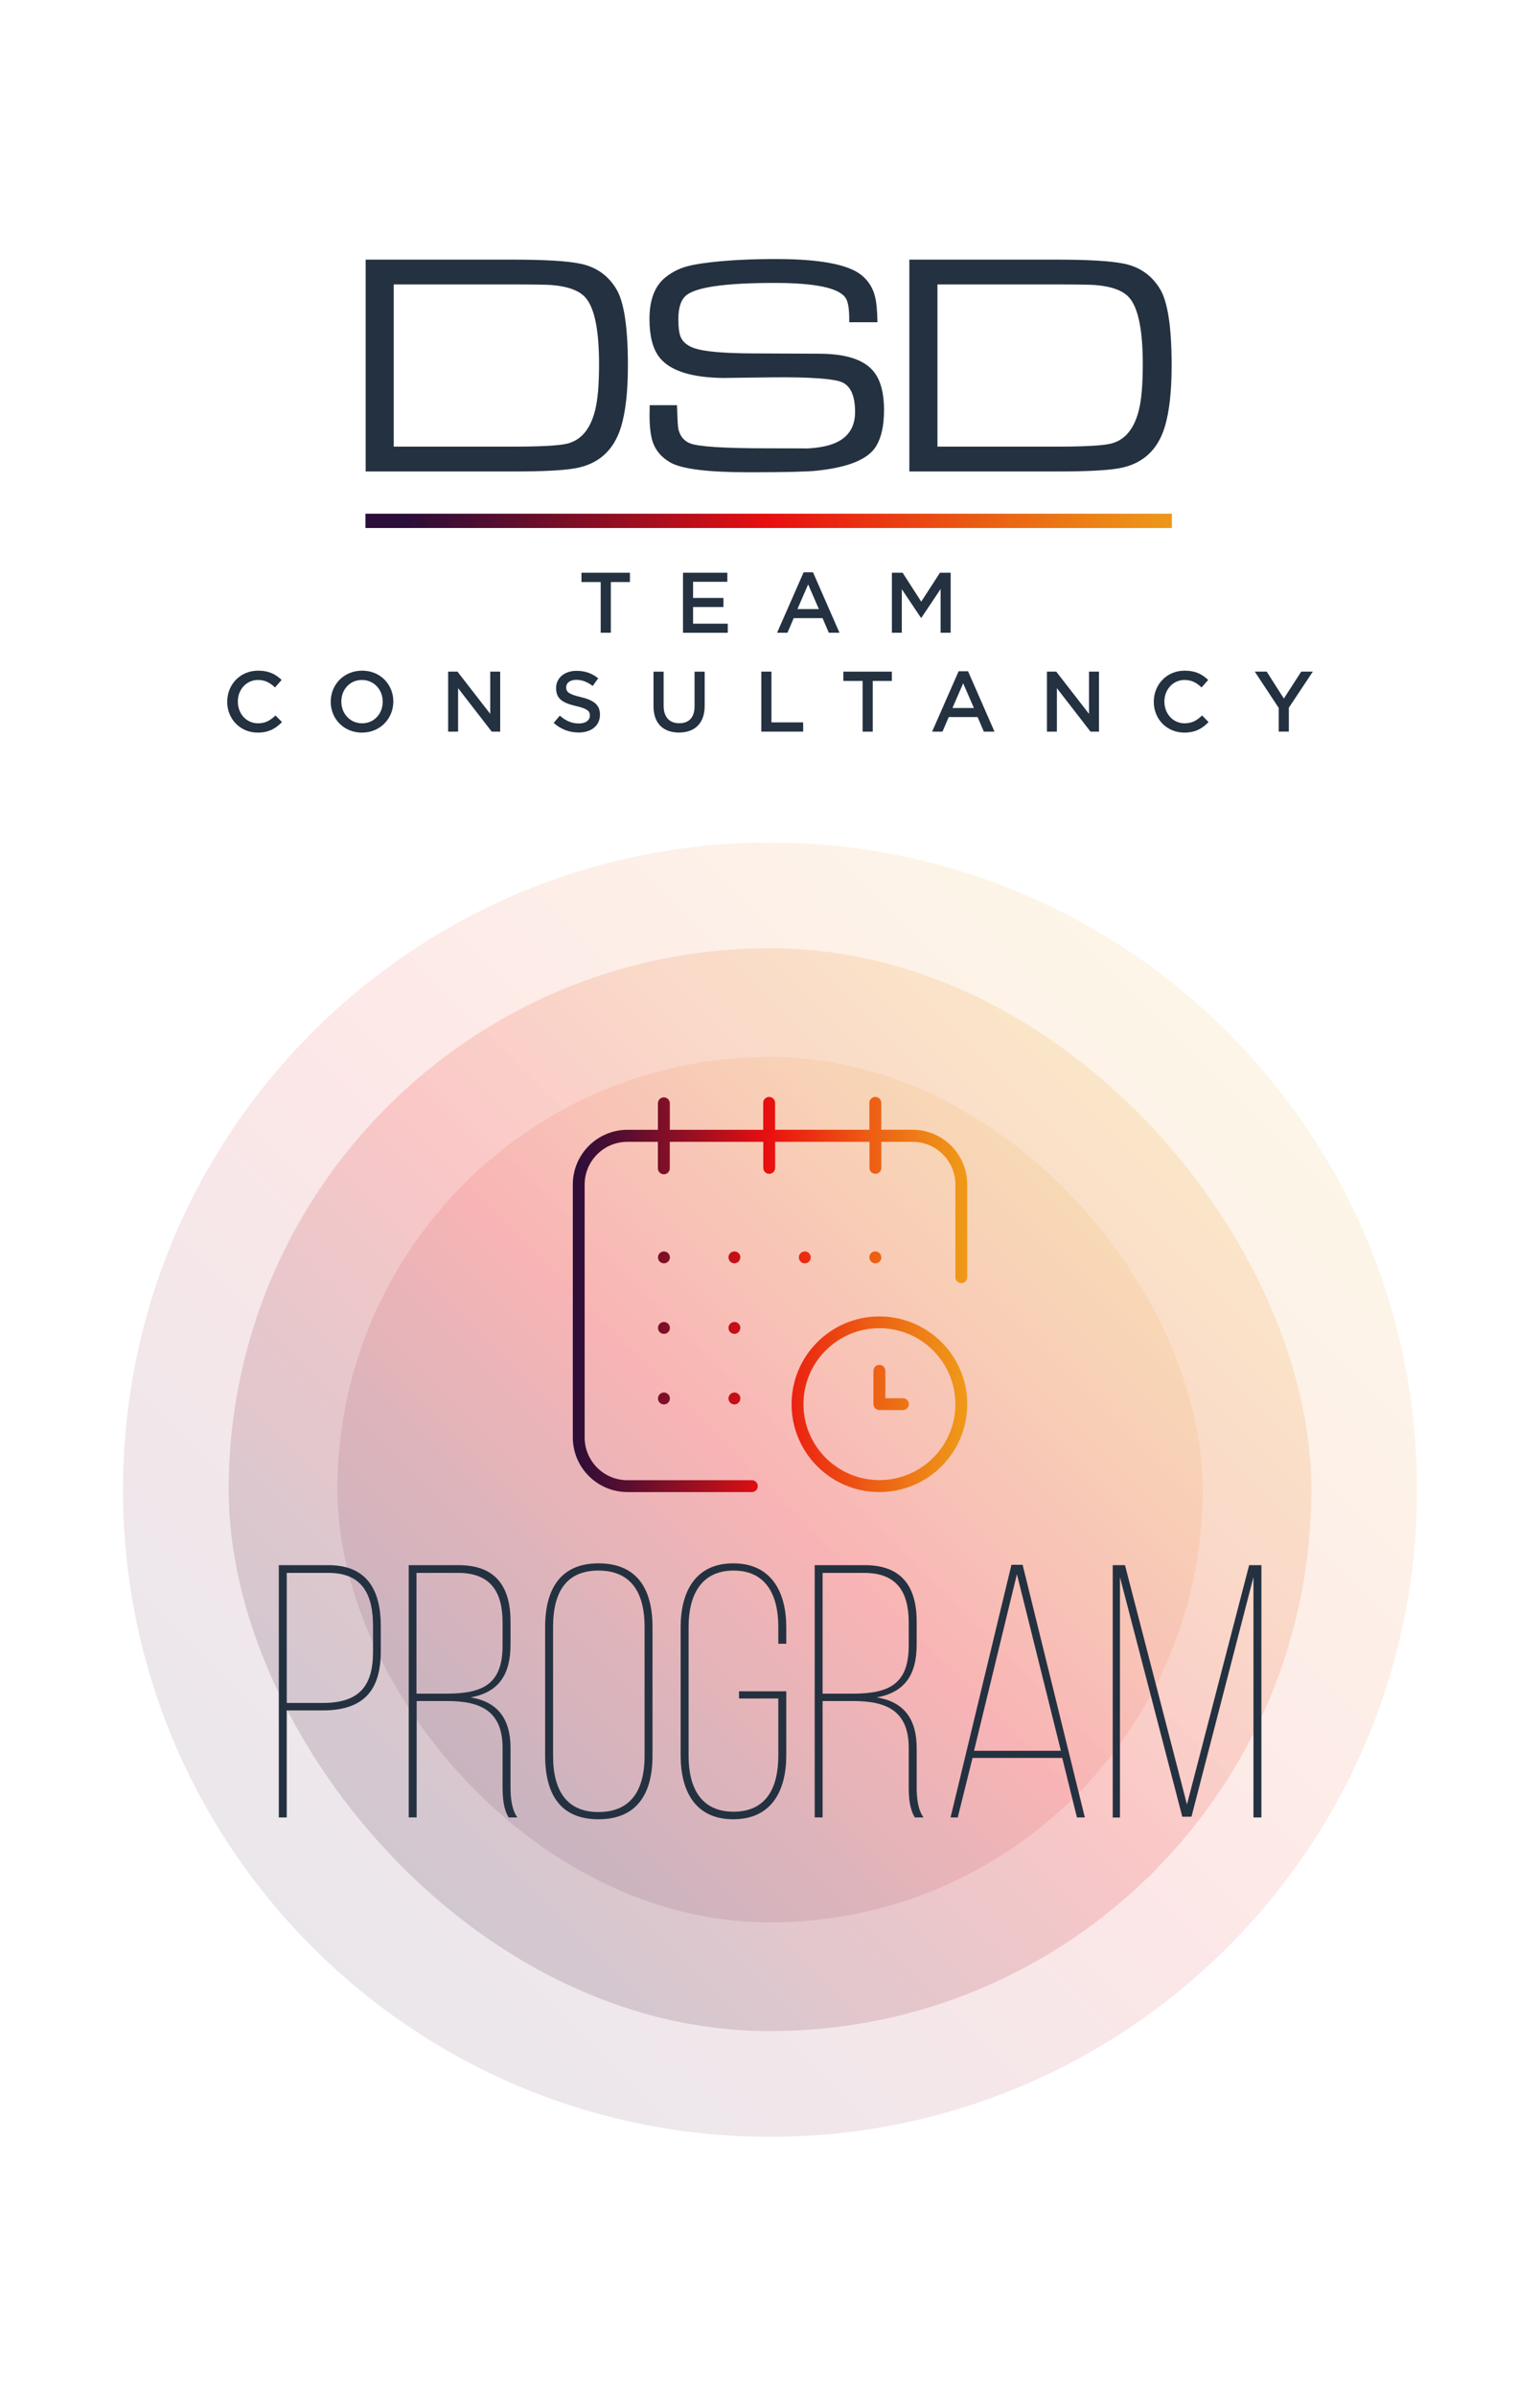 <?xml version="1.0" encoding="UTF-8"?>
<svg xmlns="http://www.w3.org/2000/svg" xmlns:xlink="http://www.w3.org/1999/xlink" id="Layer_1" data-name="Layer 1" viewBox="0 0 450 700">
  <defs>
    <style>
      .cls-1 {
        fill: url(#linear-gradient);
      }

      .cls-2 {
        opacity: .1;
      }

      .cls-3 {
        fill: #243140;
      }

      .cls-4 {
        fill: url(#linear-gradient-3);
      }

      .cls-5 {
        fill: url(#linear-gradient-4);
      }

      .cls-6 {
        fill: url(#linear-gradient-2);
      }

      .cls-7 {
        fill: url(#linear-gradient-5);
      }

      .cls-8 {
        opacity: .15;
      }
    </style>
    <linearGradient id="linear-gradient" x1="106.79" y1="549.83" x2="342.43" y2="549.83" gradientTransform="translate(0 702) scale(1 -1)" gradientUnits="userSpaceOnUse">
      <stop offset=".05" stop-color="#2b0e39"></stop>
      <stop offset=".14" stop-color="#4c0e31"></stop>
      <stop offset=".34" stop-color="#9f0e1f"></stop>
      <stop offset=".5" stop-color="#e80e10"></stop>
      <stop offset=".51" stop-color="#e81110"></stop>
      <stop offset=".75" stop-color="#ea5914"></stop>
      <stop offset=".92" stop-color="#ec8616"></stop>
      <stop offset="1" stop-color="#ed9818"></stop>
    </linearGradient>
    <linearGradient id="linear-gradient-2" x1="91.31" y1="133.09" x2="358.69" y2="400.46" gradientTransform="translate(0 702) scale(1 -1)" gradientUnits="userSpaceOnUse">
      <stop offset="0" stop-color="#2b0e39"></stop>
      <stop offset=".1" stop-color="#4c0e32"></stop>
      <stop offset=".32" stop-color="#a00f20"></stop>
      <stop offset=".5" stop-color="#ea0f10"></stop>
      <stop offset=".51" stop-color="#ea1410"></stop>
      <stop offset=".75" stop-color="#ed5c14"></stop>
      <stop offset=".92" stop-color="#ee8917"></stop>
      <stop offset="1" stop-color="#ef9a18"></stop>
    </linearGradient>
    <linearGradient id="linear-gradient-3" x1="113.14" y1="154.91" x2="336.86" y2="378.64" gradientTransform="translate(0 702) scale(1 -1)" gradientUnits="userSpaceOnUse">
      <stop offset="0" stop-color="#2b0e39"></stop>
      <stop offset=".1" stop-color="#4c0e32"></stop>
      <stop offset=".32" stop-color="#a00f20"></stop>
      <stop offset=".5" stop-color="#ea0f10"></stop>
      <stop offset=".51" stop-color="#ea1410"></stop>
      <stop offset=".75" stop-color="#ed5c14"></stop>
      <stop offset=".92" stop-color="#ee8917"></stop>
      <stop offset="1" stop-color="#ef9a18"></stop>
    </linearGradient>
    <linearGradient id="linear-gradient-4" x1="135.6" y1="177.38" x2="314.4" y2="356.17" gradientTransform="translate(0 702) scale(1 -1)" gradientUnits="userSpaceOnUse">
      <stop offset="0" stop-color="#2b0e39"></stop>
      <stop offset=".1" stop-color="#4c0e32"></stop>
      <stop offset=".32" stop-color="#a00f20"></stop>
      <stop offset=".5" stop-color="#ea0f10"></stop>
      <stop offset=".51" stop-color="#ea1410"></stop>
      <stop offset=".75" stop-color="#ed5c14"></stop>
      <stop offset=".92" stop-color="#ee8917"></stop>
      <stop offset="1" stop-color="#ef9a18"></stop>
    </linearGradient>
    <linearGradient id="linear-gradient-5" x1="167.37" y1="323.79" x2="282.65" y2="323.79" gradientTransform="translate(0 702) scale(1 -1)" gradientUnits="userSpaceOnUse">
      <stop offset="0" stop-color="#2b0e39"></stop>
      <stop offset=".1" stop-color="#4c0e32"></stop>
      <stop offset=".32" stop-color="#a00f20"></stop>
      <stop offset=".5" stop-color="#ea0f10"></stop>
      <stop offset=".51" stop-color="#ea1410"></stop>
      <stop offset=".75" stop-color="#ed5c14"></stop>
      <stop offset=".92" stop-color="#ee8917"></stop>
      <stop offset="1" stop-color="#ef9a18"></stop>
    </linearGradient>
  </defs>
  <g>
    <rect class="cls-1" x="106.79" y="150.08" width="235.64" height="4.19"></rect>
    <g>
      <path class="cls-3" d="m106.85,137.75v-61.9h42.72c9.44,0,16.08.39,19.95,1.18,4.63.94,8.15,3.4,10.56,7.39,2.27,3.72,3.4,11.17,3.4,22.36,0,7.61-.68,13.63-2.04,18.05-2.12,6.83-6.62,10.84-13.51,12.02-3.54.6-9.45.9-17.73.9h-43.36,0Zm8.21-7.26h34.77c8.14,0,13.42-.29,15.83-.86,4.09-.97,6.82-4.19,8.21-9.66.79-3.05,1.18-7.57,1.18-13.56,0-9.7-1.25-16.12-3.77-19.23-1.75-2.18-5.1-3.48-10.03-3.9-1.42-.12-5.37-.18-11.84-.18h-34.36v47.39h0Z"></path>
      <path class="cls-3" d="m189.8,118.38h8.03c0,.64.01,1.09.05,1.37.09,3.15.21,5.04.36,5.64.45,1.97,1.54,3.34,3.27,4.09,2.29,1,9.81,1.5,22.54,1.5,10.28,0,13.84.03,10.7.09,4.56-.12,8.03-.85,10.39-2.18,3.14-1.75,4.72-4.6,4.72-8.53,0-4.9-1.4-7.85-4.21-8.84-1.66-.57-4.98-.97-9.96-1.18-3.56-.12-8.13-.14-13.72-.05-7.82.09-11.1.14-9.83.14-9.78,0-16.25-1.99-19.42-5.98-1.96-2.48-2.94-6.23-2.94-11.28,0-5.58,1.55-9.63,4.67-12.14,1.54-1.24,3.22-2.17,5.03-2.81,1.81-.64,4.39-1.15,7.74-1.54,5.53-.66,12.02-1,19.47-1,12.83,0,21.18,1.57,25.05,4.71,1.99,1.6,3.3,3.68,3.94,6.24.42,1.6.66,4.1.72,7.51h-8.25v-.95c0-2.98-.34-5-1-6.05-1.84-2.99-8.79-4.48-20.82-4.48-14.79,0-23.49,1.3-26.12,3.9-1.33,1.33-1.99,3.53-1.99,6.62,0,2.54.24,4.34.73,5.4.69,1.48,2.08,2.55,4.16,3.22,2.81.91,8.21,1.39,16.22,1.45,1.54,0,8.26.03,20.15.09,7.97.03,13.31,1.86,16.03,5.49,1.87,2.51,2.81,6.14,2.81,10.88s-.78,8.09-2.32,10.66c-2.3,3.81-8.12,6.2-17.46,7.16-2.81.3-9.4.45-19.77.45-11.91,0-19.55-.95-22.9-2.86-2.54-1.45-4.25-3.44-5.12-5.96-.63-1.82-.95-4.5-.95-8.04,0-.18.01-1.1.05-2.78"></path>
      <path class="cls-3" d="m265.72,137.75v-61.9h42.72c9.43,0,16.08.39,19.95,1.18,4.63.94,8.15,3.4,10.57,7.39,2.27,3.72,3.4,11.17,3.4,22.36,0,7.61-.68,13.64-2.04,18.05-2.11,6.83-6.62,10.84-13.51,12.02-3.53.6-9.45.9-17.73.9h-43.36,0Zm8.21-7.26h34.76c8.14,0,13.42-.29,15.84-.86,4.08-.97,6.82-4.19,8.22-9.66.79-3.05,1.18-7.57,1.18-13.56,0-9.7-1.25-16.12-3.77-19.23-1.75-2.18-5.09-3.48-10.03-3.9-1.42-.12-5.37-.18-11.84-.18h-34.36v47.39h0Z"></path>
    </g>
    <g>
      <path class="cls-3" d="m175.52,170.05h-5.61v-2.72h14.16v2.72h-5.58v14.81h-2.96v-14.81Z"></path>
      <path class="cls-3" d="m199.58,167.33h12.95v2.65h-10.01v4.72h8.88v2.65h-8.88v4.87h10.14v2.65h-13.08v-17.53h0Z"></path>
      <path class="cls-3" d="m234.83,167.21h2.74l7.73,17.65h-3.11l-1.83-4.26h-8.43l-1.83,4.26h-3.03l7.75-17.65h0Zm4.45,10.74l-3.13-7.22-3.13,7.22h6.26Z"></path>
      <path class="cls-3" d="m260.62,167.33h3.13l5.44,8.45,5.47-8.45h3.13v17.53h-2.94v-12.76l-5.63,8.41h-.1l-5.61-8.36v12.71h-2.89v-17.53h0Z"></path>
      <path class="cls-3" d="m66.4,205.04v-.05c0-4.98,3.76-9.05,9.03-9.05,3.23,0,5.17,1.11,6.86,2.72l-1.93,2.19c-1.39-1.33-2.91-2.19-4.96-2.19-3.39,0-5.9,2.79-5.9,6.28v.05c0,3.52,2.48,6.33,5.9,6.33,2.19,0,3.59-.84,5.1-2.29l1.9,1.93c-1.83,1.88-3.83,3.08-7.1,3.08-5.11,0-8.91-3.97-8.91-9h0Z"></path>
      <path class="cls-3" d="m96.64,205.04v-.05c0-4.91,3.8-9.05,9.17-9.05s9.12,4.09,9.12,9v.05c0,4.91-3.8,9.05-9.17,9.05s-9.12-4.09-9.12-9Zm15.19,0v-.05c0-3.47-2.53-6.33-6.07-6.33s-6.02,2.82-6.02,6.28v.05c0,3.47,2.53,6.33,6.07,6.33s6.02-2.82,6.02-6.28Z"></path>
      <path class="cls-3" d="m130.95,196.22h2.72l9.58,12.35v-12.35h2.91v17.53h-2.48l-9.82-12.69v12.69h-2.91v-17.53Z"></path>
      <path class="cls-3" d="m161.8,211.2l1.78-2.12c1.69,1.47,3.39,2.29,5.58,2.29,1.95,0,3.2-.91,3.2-2.29v-.05c0-1.28-.72-1.98-4.02-2.74-3.78-.89-5.85-2.02-5.85-5.22v-.05c0-2.96,2.48-5.03,5.95-5.03,2.58,0,4.58.75,6.36,2.19l-1.61,2.24c-1.57-1.2-3.15-1.8-4.79-1.8-1.85,0-2.96.94-2.96,2.14v.05c0,1.39.82,2.04,4.26,2.84,3.73.89,5.61,2.24,5.61,5.11v.05c0,3.25-2.58,5.2-6.21,5.2-2.7,0-5.2-.91-7.3-2.79h0Z"></path>
      <path class="cls-3" d="m190.96,206.32v-10.09h2.96v9.99c0,3.3,1.71,5.08,4.55,5.08s4.48-1.66,4.48-4.96v-10.11h2.96v9.97c0,5.2-2.96,7.82-7.51,7.82s-7.44-2.63-7.44-7.71h0Z"></path>
      <path class="cls-3" d="m222.46,196.22h2.96v14.83h9.27v2.7h-12.23v-17.53Z"></path>
      <path class="cls-3" d="m252.05,198.95h-5.61v-2.72h14.16v2.72h-5.58v14.81h-2.96v-14.81Z"></path>
      <path class="cls-3" d="m280.13,196.11h2.74l7.73,17.65h-3.11l-1.83-4.26h-8.43l-1.83,4.26h-3.03l7.75-17.65h0Zm4.45,10.74l-3.13-7.22-3.13,7.22h6.26Z"></path>
      <path class="cls-3" d="m305.92,196.22h2.72l9.58,12.35v-12.35h2.91v17.53h-2.48l-9.82-12.69v12.69h-2.91v-17.53Z"></path>
      <path class="cls-3" d="m337.15,205.04v-.05c0-4.98,3.76-9.05,9.03-9.05,3.23,0,5.17,1.11,6.86,2.72l-1.93,2.19c-1.39-1.33-2.91-2.19-4.96-2.19-3.39,0-5.9,2.79-5.9,6.28v.05c0,3.52,2.48,6.33,5.9,6.33,2.19,0,3.59-.84,5.1-2.29l1.9,1.93c-1.83,1.88-3.83,3.08-7.1,3.08-5.11,0-8.91-3.97-8.91-9h0Z"></path>
      <path class="cls-3" d="m373.66,206.84l-7.01-10.62h3.49l5.01,7.87,5.08-7.87h3.39l-7.01,10.55v6.98h-2.96v-6.91h0Z"></path>
    </g>
  </g>
  <g class="cls-2">
    <path class="cls-6" d="m225,246.16h0c104.42,0,189.07,84.65,189.07,189.07h0c0,104.42-84.65,189.07-189.07,189.07h0c-104.42,0-189.06-84.65-189.06-189.07h0c0-104.42,84.65-189.07,189.06-189.07Z"></path>
  </g>
  <g class="cls-8">
    <rect class="cls-4" x="66.81" y="277.03" width="316.39" height="316.39" rx="158.19" ry="158.19"></rect>
  </g>
  <g class="cls-2">
    <rect class="cls-5" x="98.58" y="308.8" width="252.85" height="252.85" rx="126.42" ry="126.42"></rect>
  </g>
  <path class="cls-3" d="m111.27,475.08v7.37c0,11.69-5.26,17.27-17,17.27h-10.48v31.27h-2.32v-73.71h14.53c11.38,0,15.27,7.48,15.27,17.8Zm-2.27,7.52v-7.58c0-9.06-3.06-15.48-13-15.48h-12.21v38h10.53c10.32-.03,14.68-4.56,14.68-14.94Z"></path>
  <path class="cls-3" d="m149.18,473.81v6.64c0,9-3.58,14-11.69,15.48,8.22,1.26,11.69,6.63,11.69,14.74v11.58c0,2.84.32,6.42,2,8.74h-2.53c-1.47-2.32-1.79-5.58-1.79-8.74v-11.58c0-10.85-6.53-13.69-16.11-13.69h-9v34h-2.32v-73.7h14.57c11,0,15.18,6.42,15.18,16.53Zm-2.32,7v-6.74c0-8.95-3.47-14.53-13-14.53h-12.16v35.28h9c10.3-.05,16.16-2.68,16.16-14.06v.05Z"></path>
  <path class="cls-3" d="m174.87,456.75c10.43,0,15.8,6.43,15.8,18.64v37.49c0,12.21-5.37,18.64-15.8,18.64s-15.58-6.43-15.58-18.64v-37.49c0-12.21,5.37-18.64,15.58-18.64Zm0,72.66c8.85,0,13.48-5.58,13.48-16.43v-37.69c0-10.85-4.63-16.43-13.48-16.43s-13.26,5.58-13.26,16.43v37.69c0,10.85,4.52,16.43,13.26,16.43Z"></path>
  <path class="cls-3" d="m229.75,475.39v4.85h-2.32v-4.95c0-8.95-3.37-16.43-13.06-16.43s-13.16,7.48-13.16,16.43v37.69c0,9,3.37,16.33,13.16,16.33s13.06-7.37,13.06-16.33v-16.74h-11.48v-2.1h13.8v18.74c0,10.21-4.21,18.64-15.48,18.64s-15.38-8.43-15.38-18.64v-37.49c0-10.21,4.22-18.64,15.38-18.64s15.48,8.43,15.48,18.64Z"></path>
  <path class="cls-3" d="m267.86,473.81v6.64c0,9-3.58,14-11.69,15.48,8.21,1.26,11.69,6.63,11.69,14.74v11.58c0,2.84.31,6.42,2,8.74h-2.53c-1.47-2.32-1.79-5.58-1.79-8.74v-11.58c0-10.85-6.53-13.69-16.11-13.69h-9.06v34h-2.31v-73.7h14.63c10.96,0,15.17,6.42,15.17,16.53Zm-2.32,7v-6.74c0-8.95-3.47-14.53-13-14.53h-12.17v35.28h9.06c10.21-.05,16.11-2.68,16.11-14.06v.05Z"></path>
  <path class="cls-3" d="m279.86,530.99h-2.1l17.79-73.81h3.27l18.18,73.81h-2.31l-4.29-17.39h-26.22l-4.32,17.39Zm30.14-19.48l-12.85-51.6-12.53,51.6h25.38Z"></path>
  <path class="cls-3" d="m345.48,530.78l-18.22-70v70.23h-2.11v-73.73h3.58l18.11,69.92,18.17-69.92h3.58v73.71h-2.32v-70.23l-18.11,70-2.68.02Z"></path>
  <path class="cls-7" d="m279.18,373.04v-27c-.03-6.87-5.61-12.43-12.48-12.44h-9.16v7.74c-.07.96-.91,1.68-1.87,1.6-.86-.07-1.54-.75-1.6-1.6v-7.74h-27.56v7.74c-.07.96-.91,1.68-1.87,1.6-.86-.07-1.54-.75-1.6-1.6v-7.74h-27.32v7.74c0,.96-.78,1.74-1.74,1.74-.96,0-1.74-.78-1.74-1.74v-7.74h-8.92c-6.89,0-12.47,5.58-12.48,12.47v73.91c.01,6.89,5.59,12.47,12.48,12.48h36.24c.96-.07,1.79.64,1.87,1.6.07.96-.64,1.79-1.6,1.87-.09,0-.18,0-.26,0h-36.24c-8.82-.03-15.95-7.18-15.95-16v-73.9c.03-8.8,7.15-15.92,15.95-15.95h8.92v-7.73c0-.96.78-1.74,1.74-1.74.96,0,1.74.78,1.74,1.74v7.73h27.29v-7.73c-.07-.96.64-1.79,1.6-1.87.96-.07,1.79.64,1.87,1.6,0,.09,0,.18,0,.26v7.73h27.56v-7.73c-.07-.96.64-1.79,1.6-1.87.96-.07,1.79.64,1.87,1.6,0,.09,0,.18,0,.26v7.73h9.16c8.8.03,15.92,7.15,15.95,15.95v27c.07.96-.64,1.79-1.6,1.87-.96.07-1.79-.64-1.87-1.6,0-.09,0-.18,0-.26h.03Zm-44-7.41c-.96,0-1.74.77-1.75,1.73,0,.96.77,1.74,1.73,1.75.96,0,1.74-.77,1.75-1.73,0,0,0-.01,0-.02,0-.95-.76-1.73-1.71-1.75l-.02.02Zm28.66,46.35c.96,0,1.74-.78,1.74-1.74s-.78-1.74-1.74-1.74h-5.13v-8c0-.96-.78-1.74-1.74-1.74-.96,0-1.74.78-1.74,1.74v9.71c0,.96.78,1.74,1.74,1.74l6.87.03Zm18.79-1.74c.02,14.17-11.46,25.67-25.63,25.69-14.17.02-25.67-11.46-25.69-25.63-.02-14.17,11.46-25.67,25.63-25.69.02,0,.05,0,.07,0,14.15.03,25.61,11.48,25.64,25.63h-.02Zm-3.47,0c0-12.26-9.93-22.19-22.19-22.19-12.26,0-22.19,9.93-22.19,22.19,0,12.26,9.93,22.19,22.19,22.19.01,0,.03,0,.04,0,12.24-.03,22.15-9.95,22.17-22.19h-.02Zm-21.64-42.88c0-.96-.78-1.74-1.74-1.74-.96,0-1.74.78-1.74,1.74,0,.96.78,1.74,1.74,1.74h0c.96.01,1.75-.76,1.76-1.72,0,0,0-.01,0-.02h-.02Zm-63.51,22.35c.96,0,1.74-.78,1.74-1.74s-.78-1.74-1.74-1.74-1.74.78-1.74,1.74h0c0,.96.78,1.74,1.74,1.74Zm0,20.61c.96,0,1.74-.78,1.74-1.74s-.78-1.74-1.74-1.74-1.74.78-1.74,1.74h0c0,.96.78,1.74,1.74,1.74h0Zm0-41.22c.96,0,1.74-.78,1.74-1.74s-.78-1.74-1.74-1.74-1.74.78-1.74,1.74h0c0,.96.78,1.74,1.74,1.74h0Zm22.34-1.74c0-.96-.78-1.74-1.74-1.74-.96,0-1.74.78-1.74,1.74,0,.96.78,1.74,1.74,1.74,0,0,0,0,0,0,.95-.02,1.71-.79,1.7-1.74h.03Zm0,20.61c0-.96-.78-1.74-1.74-1.74-.96,0-1.74.78-1.74,1.74,0,.96.78,1.74,1.74,1.74,0,0,0,0,0,0,.95-.02,1.71-.79,1.7-1.74h.03Zm0,20.61c0-.96-.78-1.74-1.74-1.74-.96,0-1.74.78-1.74,1.74,0,.96.78,1.74,1.74,1.74,0,0,0,0,0,0,.94-.02,1.69-.77,1.7-1.71l.03-.03Z"></path>
</svg>
